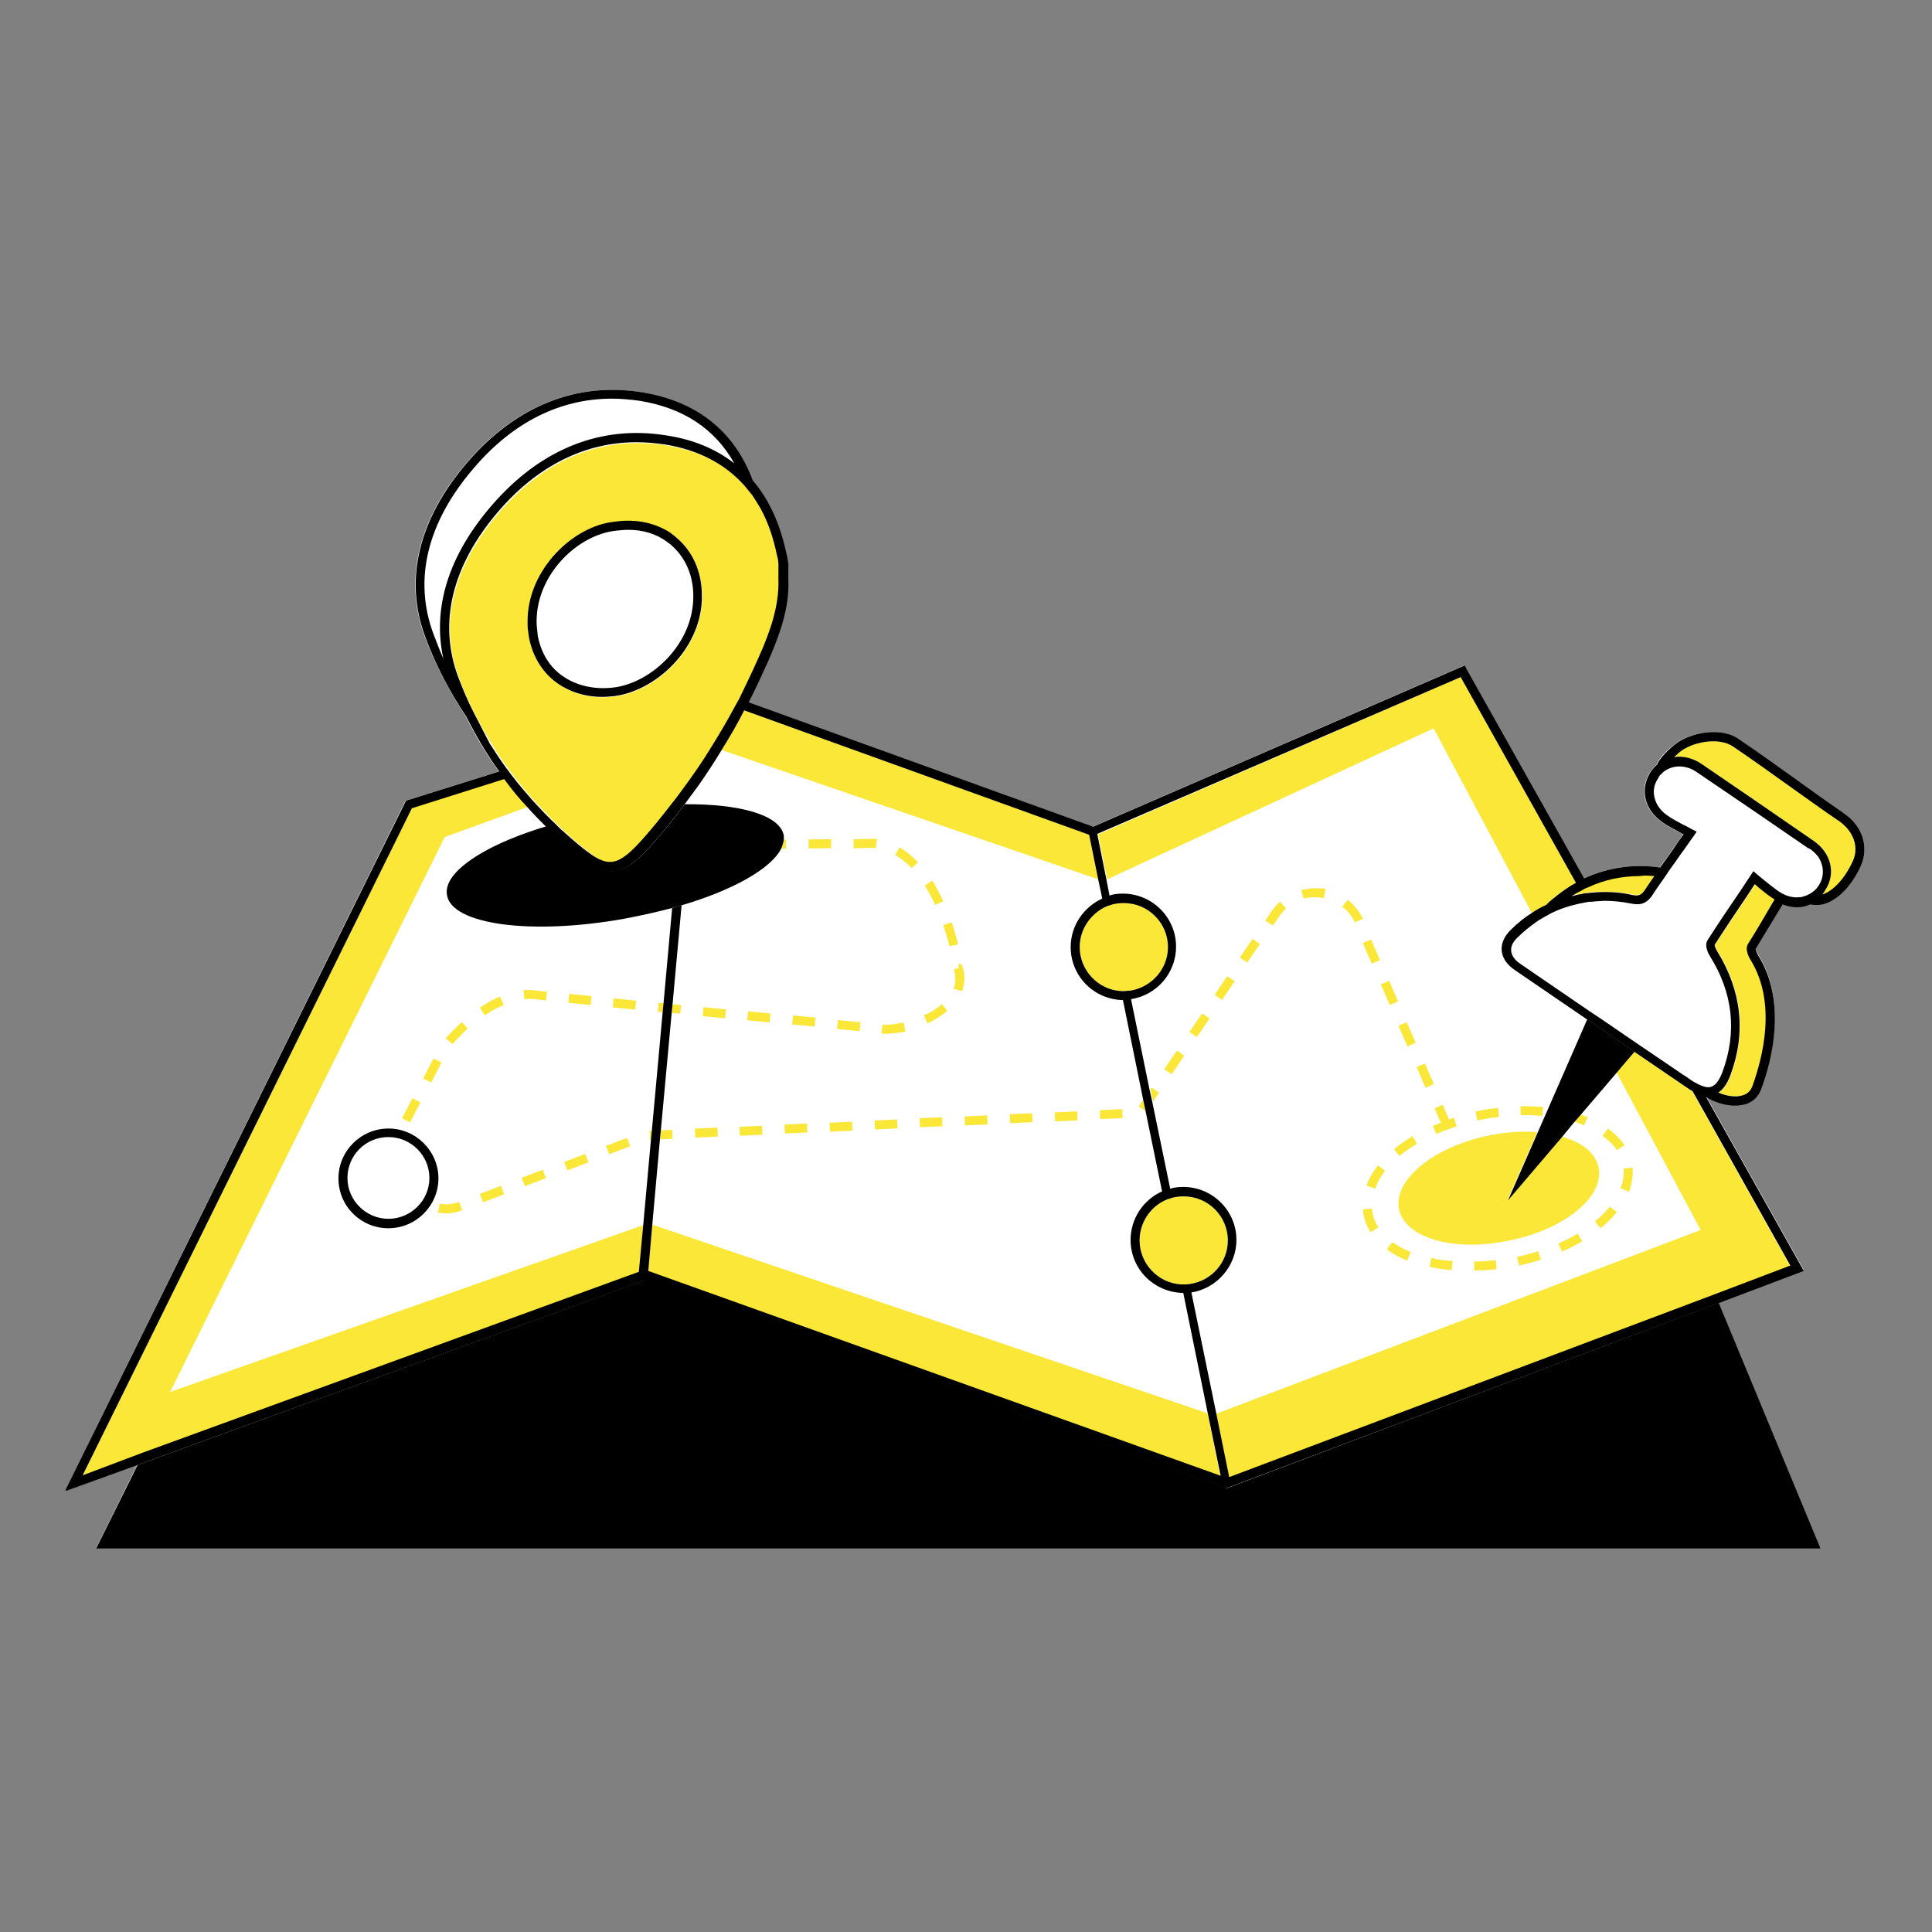 <svg xmlns="http://www.w3.org/2000/svg" xmlns:xlink="http://www.w3.org/1999/xlink" width="500" zoomAndPan="magnify" viewBox="0 0 375 375" height="500" preserveAspectRatio="xMidYMid meet" version="1.2"><rect x="0" y="0" width="375" height="375" fill="#808080" stroke="none"/><defs><clipPath id="6db91dcd7e"><path d="M 12.738 75 L 362 75 L 362 300.562 L 12.738 300.562 Z M 12.738 75 "/></clipPath><clipPath id="890ef5ddb0"><path d="M 12.738 75 L 362 75 L 362 290 L 12.738 290 Z M 12.738 75 "/></clipPath><clipPath id="92bdd7d620"><path d="M 18 248 L 354 248 L 354 300.562 L 18 300.562 Z M 18 248 "/></clipPath></defs><g id="19ab70d7dd"><g clip-rule="nonzero" clip-path="url(#6db91dcd7e)"><path style=" stroke:none;fill-rule:nonzero;fill:#ffffff;fill-opacity:1;" d="M 361.223 167.785 C 359.477 171.707 356.852 174.5 354.055 175.285 C 353.094 175.543 352.223 175.543 351.348 175.371 C 350.91 175.543 350.473 175.719 350.035 175.805 C 348.723 176.066 347.414 175.895 346.016 175.371 C 344.09 178.598 342.168 181.82 340.77 184 C 340.77 184.262 340.945 184.875 341.293 185.309 C 346.801 194.203 343.918 205.359 341.82 211.289 C 341.293 212.77 340.246 213.73 338.758 214.168 C 338.148 214.34 337.449 214.43 336.75 214.43 C 334.828 214.43 332.816 213.73 331.156 212.77 L 350.121 246.512 L 333.516 252.789 L 353.184 300.477 L 18.664 300.477 L 26.707 284.172 L 12.547 289.492 L 78.715 155.406 L 96.809 149.738 C 94.363 146.34 92.266 142.852 90.43 139.102 C 87.195 134.219 84.574 129.078 82.477 123.672 C 78.281 112.512 81.164 100.742 90.691 89.672 C 100.133 78.773 111.844 74.066 124.605 76.156 C 135.27 77.902 142.438 83.656 146.023 93.246 C 149.168 96.906 151.355 101.703 152.578 107.543 C 152.754 108.152 152.84 108.852 152.926 109.461 C 152.926 110.246 152.926 110.941 152.926 111.641 C 152.926 111.902 152.926 112.25 152.926 112.512 C 153.102 118.004 151.18 123.324 149.082 128.203 C 147.855 130.996 146.633 133.699 145.234 136.312 L 212.102 160.461 L 284.215 129.164 L 284.566 129.863 L 307.379 170.488 C 311.926 168.395 317.082 167.609 322.152 168.395 C 323.027 167.176 323.812 166.043 324.688 164.82 C 325.297 163.949 325.996 162.992 326.695 161.945 C 326.348 161.77 326.086 161.594 325.734 161.422 C 324.512 160.812 323.551 160.289 322.59 159.59 C 320.84 158.371 319.617 156.715 319.266 154.797 C 318.918 153.051 319.355 151.223 320.402 149.652 C 320.754 149.215 321.102 148.781 321.539 148.43 C 321.977 147.297 323.027 146.078 324.773 144.684 C 327.746 142.152 333.863 141.02 337.273 143.375 C 341.293 146.078 345.141 148.867 348.812 151.484 C 351.785 153.574 354.754 155.754 357.902 157.934 C 361.484 160.375 362.797 164.297 361.223 167.785 Z M 361.223 167.785 "/></g><path style=" stroke:none;fill-rule:nonzero;fill:#fbe737;fill-opacity:1;" d="M 33 270.223 L 86.32 162.469 L 102.406 156.625 C 100.832 154.883 99.344 153.051 97.859 151.133 L 79.941 156.801 L 16.043 286.352 L 27.844 282.082 L 123.996 247.035 L 124.867 237.793 L 33.875 269.875 Z M 33 270.223 "/><path style=" stroke:none;fill-rule:nonzero;fill:#fbe737;fill-opacity:1;" d="M 327.66 211.289 C 324.164 208.934 320.664 206.496 317.168 204.141 L 314.633 207.105 L 313.762 208.152 L 319.441 218.785 L 330.105 238.75 L 328.008 239.535 L 236.055 274.41 L 238.59 286.875 L 332.816 251.395 L 347.5 245.812 L 328.531 211.988 C 328.359 211.727 328.008 211.551 327.66 211.289 Z M 327.66 211.289 "/><path style=" stroke:none;fill-rule:nonzero;fill:#fbe737;fill-opacity:1;" d="M 139.992 145.555 L 213.152 170.664 L 211.402 162.031 L 144.449 137.883 C 143.051 140.496 141.562 143.113 139.992 145.555 Z M 139.992 145.555 "/><path style=" stroke:none;fill-rule:nonzero;fill:#fbe737;fill-opacity:1;" d="M 278.273 141.371 L 280.809 146.164 L 297.328 177.203 C 298.203 176.59 299.164 176.066 300.125 175.633 C 300.211 175.543 300.211 175.457 300.301 175.457 C 300.562 175.195 300.91 174.848 301.262 174.586 C 302.66 173.277 304.234 172.23 305.895 171.359 L 283.516 131.43 L 213.152 161.945 L 214.902 170.664 Z M 278.273 141.371 "/><path style=" stroke:none;fill-rule:nonzero;fill:#fbe737;fill-opacity:1;" d="M 126.617 237.707 L 125.742 246.773 L 236.84 286.527 L 234.395 274.32 Z M 126.617 237.707 "/><path style=" stroke:none;fill-rule:nonzero;fill:#fbe737;fill-opacity:1;" d="M 213.453 215.48 L 217.82 215.281 L 217.898 217.02 L 213.535 217.223 Z M 213.453 215.48 "/><path style=" stroke:none;fill-rule:nonzero;fill:#fbe737;fill-opacity:1;" d="M 204.715 215.914 L 209.082 215.715 L 209.16 217.457 L 204.797 217.656 Z M 204.715 215.914 "/><path style=" stroke:none;fill-rule:nonzero;fill:#fbe737;fill-opacity:1;" d="M 180.984 170.926 L 179.5 171.883 C 180.199 173.016 180.898 174.238 181.512 175.633 L 183.082 174.934 C 182.383 173.453 181.684 172.059 180.984 170.926 Z M 180.984 170.926 "/><path style=" stroke:none;fill-rule:nonzero;fill:#fbe737;fill-opacity:1;" d="M 195.988 216.277 L 200.355 216.078 L 200.434 217.82 L 196.07 218.02 Z M 195.988 216.277 "/><path style=" stroke:none;fill-rule:nonzero;fill:#fbe737;fill-opacity:1;" d="M 186.754 192.371 C 187.016 191.586 187.191 190.715 187.191 189.93 C 187.191 189.23 187.105 188.449 186.844 187.75 L 186.668 187.141 L 186.055 187.141 L 186.055 187.926 L 185.18 188.098 L 185.27 188.883 L 185.355 188.883 C 185.445 189.23 185.445 189.668 185.445 190.016 C 185.445 190.629 185.355 191.324 185.094 191.934 Z M 186.754 192.371 "/><path style=" stroke:none;fill-rule:nonzero;fill:#fbe737;fill-opacity:1;" d="M 187.234 216.703 L 191.598 216.5 L 191.68 218.242 L 187.312 218.441 Z M 187.234 216.703 "/><path style=" stroke:none;fill-rule:nonzero;fill:#fbe737;fill-opacity:1;" d="M 132.211 195.074 L 130.551 194.898 L 130.375 196.645 L 132.035 196.73 Z M 132.211 195.074 "/><path style=" stroke:none;fill-rule:nonzero;fill:#fbe737;fill-opacity:1;" d="M 156.938 162.941 L 161.309 162.871 L 161.336 164.613 L 156.965 164.684 Z M 156.938 162.941 "/><path style=" stroke:none;fill-rule:nonzero;fill:#fbe737;fill-opacity:1;" d="M 136.391 197.234 L 136.559 195.5 L 140.91 195.922 L 140.742 197.656 Z M 136.391 197.234 "/><path style=" stroke:none;fill-rule:nonzero;fill:#fbe737;fill-opacity:1;" d="M 230.871 200.312 L 233.32 196.703 L 234.77 197.684 L 232.316 201.293 Z M 230.871 200.312 "/><path style=" stroke:none;fill-rule:nonzero;fill:#fbe737;fill-opacity:1;" d="M 143.531 218.707 L 147.898 218.508 L 147.977 220.25 L 143.613 220.449 Z M 143.531 218.707 "/><path style=" stroke:none;fill-rule:nonzero;fill:#fbe737;fill-opacity:1;" d="M 130.461 219.309 L 128.277 219.398 L 128.102 221.141 L 130.551 221.055 Z M 130.461 219.309 "/><path style=" stroke:none;fill-rule:nonzero;fill:#fbe737;fill-opacity:1;" d="M 152.27 218.273 L 156.637 218.074 L 156.715 219.812 L 152.352 220.016 Z M 152.27 218.273 "/><path style=" stroke:none;fill-rule:nonzero;fill:#fbe737;fill-opacity:1;" d="M 175.391 198.473 C 174.168 198.734 172.945 198.91 171.809 198.91 C 171.719 198.91 171.547 198.91 171.547 198.91 L 171.281 198.91 L 171.109 200.652 L 171.371 200.652 C 171.547 200.652 171.633 200.652 171.809 200.652 C 173.031 200.652 174.344 200.48 175.742 200.219 Z M 175.391 198.473 "/><path style=" stroke:none;fill-rule:nonzero;fill:#fbe737;fill-opacity:1;" d="M 169.75 217.488 L 174.117 217.285 L 174.199 219.027 L 169.832 219.23 Z M 169.75 217.488 "/><path style=" stroke:none;fill-rule:nonzero;fill:#fbe737;fill-opacity:1;" d="M 162.488 199.73 L 162.66 197.996 L 167.008 198.418 L 166.84 200.152 Z M 162.488 199.73 "/><path style=" stroke:none;fill-rule:nonzero;fill:#fbe737;fill-opacity:1;" d="M 169.973 164.648 L 170.234 162.902 C 169.883 162.816 169.621 162.816 169.273 162.816 L 169.184 162.816 L 165.688 162.902 L 165.688 164.648 L 169.098 164.559 C 169.359 164.559 169.621 164.559 169.973 164.648 Z M 169.973 164.648 "/><path style=" stroke:none;fill-rule:nonzero;fill:#fbe737;fill-opacity:1;" d="M 161.012 217.922 L 165.379 217.723 L 165.457 219.465 L 161.094 219.664 Z M 161.012 217.922 "/><path style=" stroke:none;fill-rule:nonzero;fill:#fbe737;fill-opacity:1;" d="M 145.035 198.031 L 145.203 196.297 L 149.555 196.719 L 149.383 198.453 Z M 145.035 198.031 "/><path style=" stroke:none;fill-rule:nonzero;fill:#fbe737;fill-opacity:1;" d="M 182.82 194.898 C 181.859 195.77 180.723 196.469 179.324 197.078 L 180.023 198.648 C 181.512 197.949 182.82 197.078 183.871 196.207 Z M 182.82 194.898 "/><path style=" stroke:none;fill-rule:nonzero;fill:#fbe737;fill-opacity:1;" d="M 185.969 183.305 C 185.617 181.82 185.18 180.426 184.742 179.031 L 183.082 179.555 C 183.52 180.863 183.957 182.258 184.309 183.652 Z M 185.969 183.305 "/><path style=" stroke:none;fill-rule:nonzero;fill:#fbe737;fill-opacity:1;" d="M 153.766 198.84 L 153.934 197.105 L 158.281 197.527 L 158.113 199.262 Z M 153.766 198.84 "/><path style=" stroke:none;fill-rule:nonzero;fill:#fbe737;fill-opacity:1;" d="M 134.887 219.066 L 139.254 218.867 L 139.332 220.609 L 134.965 220.809 Z M 134.887 219.066 "/><path style=" stroke:none;fill-rule:nonzero;fill:#fbe737;fill-opacity:1;" d="M 178.188 167.352 C 177.051 166.215 175.828 165.172 174.605 164.473 L 173.73 165.953 C 174.867 166.566 175.914 167.438 176.965 168.484 Z M 178.188 167.352 "/><path style=" stroke:none;fill-rule:nonzero;fill:#fbe737;fill-opacity:1;" d="M 178.492 217.051 L 182.855 216.852 L 182.938 218.594 L 178.57 218.793 Z M 178.492 217.051 "/><path style=" stroke:none;fill-rule:nonzero;fill:#fbe737;fill-opacity:1;" d="M 221.895 213.469 L 221.02 214.777 L 222.332 215.648 Z M 221.895 213.469 "/><path style=" stroke:none;fill-rule:nonzero;fill:#fbe737;fill-opacity:1;" d="M 118.938 195.535 L 119.105 193.797 L 123.457 194.219 L 123.285 195.957 Z M 118.938 195.535 "/><path style=" stroke:none;fill-rule:nonzero;fill:#fbe737;fill-opacity:1;" d="M 260.527 175.98 C 261.578 176.766 262.453 177.812 262.977 179.031 L 264.551 178.336 C 263.852 176.941 262.887 175.633 261.578 174.672 Z M 260.527 175.98 "/><path style=" stroke:none;fill-rule:nonzero;fill:#fbe737;fill-opacity:1;" d="M 245.582 178.684 L 247.066 179.641 L 248.289 177.898 C 248.641 177.289 249.164 176.852 249.602 176.328 L 248.465 175.023 C 247.855 175.543 247.328 176.156 246.805 176.852 Z M 245.582 178.684 "/><path style=" stroke:none;fill-rule:nonzero;fill:#fbe737;fill-opacity:1;" d="M 264.52 183.043 L 266.125 182.352 L 267.855 186.355 L 266.254 187.047 Z M 264.52 183.043 "/><path style=" stroke:none;fill-rule:nonzero;fill:#fbe737;fill-opacity:1;" d="M 252.574 172.754 L 253.012 174.41 C 253.711 174.238 254.496 174.148 255.285 174.148 C 255.809 174.148 256.418 174.238 256.945 174.324 L 257.293 172.582 C 256.594 172.406 255.984 172.406 255.285 172.406 C 254.32 172.406 253.449 172.582 252.574 172.754 Z M 252.574 172.754 "/><path style=" stroke:none;fill-rule:nonzero;fill:#fbe737;fill-opacity:1;" d="M 152.055 162.992 C 152.055 163.602 151.879 164.125 151.527 164.734 L 152.578 164.734 L 152.578 162.992 Z M 152.055 162.992 "/><path style=" stroke:none;fill-rule:nonzero;fill:#fbe737;fill-opacity:1;" d="M 235.754 193.094 L 238.203 189.484 L 239.652 190.461 L 237.199 194.07 Z M 235.754 193.094 "/><path style=" stroke:none;fill-rule:nonzero;fill:#fbe737;fill-opacity:1;" d="M 128.801 194.727 L 127.84 194.637 L 127.664 196.383 L 128.629 196.469 Z M 128.801 194.727 "/><path style=" stroke:none;fill-rule:nonzero;fill:#fbe737;fill-opacity:1;" d="M 240.645 185.859 L 243.098 182.25 L 244.543 183.23 L 242.09 186.836 Z M 240.645 185.859 "/><path style=" stroke:none;fill-rule:nonzero;fill:#fbe737;fill-opacity:1;" d="M 268.02 191.062 L 269.625 190.371 L 271.359 194.371 L 269.754 195.066 Z M 268.02 191.062 "/><path style=" stroke:none;fill-rule:nonzero;fill:#fbe737;fill-opacity:1;" d="M 223.293 211.465 L 223.816 213.816 L 224.953 212.074 L 223.555 211.113 Z M 223.293 211.465 "/><path style=" stroke:none;fill-rule:nonzero;fill:#fbe737;fill-opacity:1;" d="M 225.977 207.527 L 228.426 203.918 L 229.871 204.898 L 227.422 208.508 Z M 225.977 207.527 "/><path style=" stroke:none;fill-rule:nonzero;fill:#fbe737;fill-opacity:1;" d="M 126.355 221.227 L 126.531 219.484 L 126.094 219.484 L 126.18 221.227 Z M 126.355 221.227 "/><path style=" stroke:none;fill-rule:nonzero;fill:#fbe737;fill-opacity:1;" d="M 271.445 199.098 L 273.051 198.406 L 274.781 202.406 L 273.176 203.098 Z M 271.445 199.098 "/><path style=" stroke:none;fill-rule:nonzero;fill:#fbe737;fill-opacity:1;" d="M 274.965 207.113 L 276.57 206.422 L 278.305 210.422 L 276.699 211.117 Z M 274.965 207.113 "/><path style=" stroke:none;fill-rule:nonzero;fill:#fbe737;fill-opacity:1;" d="M 82.141 209.324 L 84.145 205.449 L 85.699 206.25 L 83.691 210.125 Z M 82.141 209.324 "/><path style=" stroke:none;fill-rule:nonzero;fill:#fbe737;fill-opacity:1;" d="M 104.852 192.371 C 103.805 192.195 102.754 192.109 101.617 192.195 L 101.793 193.941 C 102.754 193.852 103.629 193.852 104.59 194.027 L 105.988 194.203 L 106.164 192.457 Z M 104.852 192.371 "/><path style=" stroke:none;fill-rule:nonzero;fill:#fbe737;fill-opacity:1;" d="M 101.266 228.605 L 105.348 227.043 L 105.973 228.672 L 101.891 230.234 Z M 101.266 228.605 "/><path style=" stroke:none;fill-rule:nonzero;fill:#fbe737;fill-opacity:1;" d="M 89.641 198.387 C 88.594 199.344 87.543 200.391 86.496 201.523 L 87.809 202.66 C 88.77 201.613 89.816 200.566 90.777 199.605 Z M 89.641 198.387 "/><path style=" stroke:none;fill-rule:nonzero;fill:#fbe737;fill-opacity:1;" d="M 93.141 231.734 L 97.219 230.172 L 97.848 231.801 L 93.766 233.363 Z M 93.141 231.734 "/><path style=" stroke:none;fill-rule:nonzero;fill:#fbe737;fill-opacity:1;" d="M 89.469 235.004 L 89.73 234.914 L 89.117 233.258 L 88.941 233.348 C 87.719 233.781 86.496 233.871 85.359 233.609 L 85.012 235.352 C 85.535 235.438 86.059 235.527 86.582 235.527 C 87.457 235.527 88.508 235.352 89.469 235.004 Z M 89.469 235.004 "/><path style=" stroke:none;fill-rule:nonzero;fill:#fbe737;fill-opacity:1;" d="M 97.074 193.418 C 95.762 193.941 94.449 194.727 93.141 195.598 L 94.102 197.078 C 95.324 196.207 96.547 195.598 97.773 195.074 Z M 97.074 193.418 "/><path style=" stroke:none;fill-rule:nonzero;fill:#fbe737;fill-opacity:1;" d="M 78.043 217.047 L 80.047 213.172 L 81.602 213.973 L 79.598 217.848 Z M 78.043 217.047 "/><path style=" stroke:none;fill-rule:nonzero;fill:#fbe737;fill-opacity:1;" d="M 109.5 225.539 L 113.582 223.98 L 114.207 225.609 L 110.125 227.168 Z M 109.5 225.539 "/><path style=" stroke:none;fill-rule:nonzero;fill:#fbe737;fill-opacity:1;" d="M 110.301 194.648 L 110.473 192.914 L 114.82 193.336 L 114.652 195.07 Z M 110.301 194.648 "/><path style=" stroke:none;fill-rule:nonzero;fill:#fbe737;fill-opacity:1;" d="M 117.625 222.414 L 121.707 220.855 L 122.332 222.484 L 118.25 224.043 Z M 117.625 222.414 "/><path style=" stroke:none;fill-rule:nonzero;fill:#fbe737;fill-opacity:1;" d="M 132.648 153.402 C 134.66 150.699 136.582 147.906 138.328 145.031 C 139.902 142.504 141.391 139.973 142.789 137.359 C 142.961 137.098 143.051 136.836 143.223 136.574 C 143.398 136.312 143.488 136.051 143.66 135.789 C 145.059 133.086 146.371 130.383 147.508 127.594 C 149.52 122.887 151.441 117.832 151.266 112.598 C 151.266 112.336 151.266 111.988 151.266 111.727 C 151.266 111.031 151.266 110.332 151.266 109.723 C 151.18 109.199 151.09 108.59 151.004 108.066 C 150.305 104.578 149.168 101.527 147.77 98.824 C 147.332 97.953 146.809 97.082 146.195 96.297 C 145.672 95.598 145.148 94.988 144.625 94.379 C 140.863 90.105 135.793 87.492 129.238 86.445 C 127.402 86.098 125.48 86.008 123.73 86.008 C 113.766 86.008 104.59 90.543 96.984 99.348 C 87.895 109.898 85.098 121.055 89.117 131.605 C 89.992 133.957 90.953 136.227 92.09 138.406 C 93.141 140.496 94.273 142.504 95.5 144.508 C 96.461 146.164 97.598 147.734 98.734 149.305 C 98.906 149.566 99.082 149.824 99.258 150 C 99.344 150.086 99.434 150.262 99.52 150.348 C 99.605 150.438 99.695 150.609 99.781 150.699 C 101.18 152.527 102.668 154.359 104.328 156.102 C 105.551 157.41 106.773 158.719 108.086 159.938 C 108.438 160.289 108.785 160.637 109.137 160.984 C 110.535 162.293 112.02 163.602 113.594 164.82 C 118.488 168.832 120.324 168.484 125.305 162.902 C 127.23 160.723 128.977 158.543 130.727 156.277 C 131.25 155.32 131.949 154.359 132.648 153.402 Z M 131.336 104.406 C 134.484 107.105 136.23 111.117 136.32 115.652 C 136.32 116 136.32 116.262 136.32 116.609 C 135.793 126.375 127.23 134.133 119.449 135.18 C 118.664 135.266 117.789 135.355 117 135.355 C 113.242 135.355 109.836 134.133 107.211 131.867 C 104.852 129.773 103.277 126.984 102.754 123.758 C 102.668 123.324 102.578 122.887 102.578 122.449 C 102.578 122.016 102.492 121.578 102.492 121.145 C 102.492 120.969 102.492 120.793 102.492 120.707 C 102.492 110.68 111.406 102.227 119.363 101.441 C 122.859 100.918 126.18 101.441 129.062 102.922 C 129.414 103.098 129.762 103.359 130.113 103.531 C 130.461 103.793 130.812 104.055 131.16 104.316 C 131.16 104.316 131.25 104.316 131.336 104.406 Z M 131.336 104.406 "/><path style=" stroke:none;fill-rule:nonzero;fill:#fbe737;fill-opacity:1;" d="M 306.77 216.348 L 305.543 217.742 C 306.242 217.914 306.855 218.176 307.469 218.438 L 308.168 216.781 C 307.641 216.695 307.203 216.52 306.77 216.348 Z M 306.77 216.348 "/><path style=" stroke:none;fill-rule:nonzero;fill:#fbe737;fill-opacity:1;" d="M 267.434 226.199 C 266.473 227.504 265.684 228.812 265.25 230.121 L 266.91 230.73 C 267.348 229.512 267.957 228.379 268.832 227.242 Z M 267.434 226.199 "/><path style=" stroke:none;fill-rule:nonzero;fill:#fbe737;fill-opacity:1;" d="M 281.77 246.512 L 281.945 244.766 C 280.457 244.68 279.059 244.504 277.836 244.156 L 277.484 245.902 C 278.797 246.164 280.281 246.422 281.77 246.512 Z M 281.77 246.512 "/><path style=" stroke:none;fill-rule:nonzero;fill:#fbe737;fill-opacity:1;" d="M 294.879 245.641 C 296.277 245.289 297.766 244.941 299.074 244.504 L 298.551 242.848 C 297.238 243.285 295.84 243.633 294.441 243.984 Z M 294.879 245.641 "/><path style=" stroke:none;fill-rule:nonzero;fill:#fbe737;fill-opacity:1;" d="M 286.141 246.598 C 287.539 246.598 289.023 246.512 290.508 246.336 L 290.336 244.594 C 288.848 244.766 287.449 244.855 286.141 244.855 Z M 286.141 246.598 "/><path style=" stroke:none;fill-rule:nonzero;fill:#fbe737;fill-opacity:1;" d="M 273.812 243.023 C 272.504 242.5 271.281 241.805 270.23 241.105 L 269.184 242.5 C 270.316 243.371 271.629 244.07 273.113 244.68 Z M 273.812 243.023 "/><path style=" stroke:none;fill-rule:nonzero;fill:#fbe737;fill-opacity:1;" d="M 316.207 231.34 C 316.645 230.121 316.906 228.812 316.906 227.594 C 316.906 227.332 316.906 227.07 316.906 226.719 L 316.906 226.633 L 315.16 226.809 C 315.16 227.07 315.16 227.242 315.16 227.504 C 315.16 228.551 314.984 229.598 314.547 230.645 Z M 316.207 231.34 "/><path style=" stroke:none;fill-rule:nonzero;fill:#fbe737;fill-opacity:1;" d="M 313.848 235.266 L 312.449 234.219 C 311.664 235.176 310.703 236.223 309.566 237.094 L 310.703 238.402 C 311.926 237.355 312.973 236.312 313.848 235.266 Z M 313.848 235.266 "/><path style=" stroke:none;fill-rule:nonzero;fill:#fbe737;fill-opacity:1;" d="M 312.102 219.047 L 311.051 220.445 C 312.188 221.316 313.148 222.188 313.848 223.234 L 315.332 222.273 C 314.461 221.055 313.41 220.008 312.102 219.047 Z M 312.102 219.047 "/><path style=" stroke:none;fill-rule:nonzero;fill:#fbe737;fill-opacity:1;" d="M 271.629 224.367 C 272.68 223.496 273.812 222.711 275.039 222.012 L 274.164 220.531 C 272.852 221.316 271.629 222.188 270.582 223.059 Z M 271.629 224.367 "/><path style=" stroke:none;fill-rule:nonzero;fill:#fbe737;fill-opacity:1;" d="M 303.184 242.938 C 304.582 242.324 305.895 241.629 307.117 240.93 L 306.242 239.449 C 305.105 240.148 303.797 240.758 302.484 241.367 Z M 303.184 242.938 "/><path style=" stroke:none;fill-rule:nonzero;fill:#fbe737;fill-opacity:1;" d="M 290.945 216.781 L 290.773 215.039 C 290.246 215.125 289.723 215.211 289.199 215.211 C 288.238 215.387 287.363 215.562 286.402 215.734 L 286.75 217.48 C 287.625 217.305 288.5 217.129 289.461 216.957 C 289.984 216.957 290.422 216.867 290.945 216.781 Z M 290.945 216.781 "/><path style=" stroke:none;fill-rule:nonzero;fill:#fbe737;fill-opacity:1;" d="M 264.551 234.742 C 264.637 236.312 265.16 237.793 266.035 239.188 L 267.52 238.23 C 266.82 237.094 266.383 235.875 266.297 234.566 Z M 264.551 234.742 "/><path style=" stroke:none;fill-rule:nonzero;fill:#fbe737;fill-opacity:1;" d="M 278.797 220.094 C 280.02 219.57 281.332 219.047 282.73 218.613 L 282.207 216.957 C 281.855 217.043 281.594 217.129 281.246 217.305 L 280.02 214.43 L 278.445 215.125 L 279.672 217.914 C 279.145 218.09 278.621 218.352 278.098 218.527 Z M 278.797 220.094 "/><path style=" stroke:none;fill-rule:nonzero;fill:#fbe737;fill-opacity:1;" d="M 299.512 214.863 C 298.113 214.777 296.629 214.691 295.141 214.691 L 295.141 216.434 C 296.539 216.434 297.938 216.434 299.34 216.609 Z M 299.512 214.863 "/><path style=" stroke:none;fill-rule:nonzero;fill:#fbe737;fill-opacity:1;" d="M 310.266 226.547 C 309.652 223.758 307.031 221.664 303.098 220.617 L 292.609 232.91 L 298.375 219.746 C 295.406 219.484 292.172 219.746 288.762 220.445 C 278.098 222.711 270.406 229.074 271.543 234.742 C 272.766 240.32 282.379 243.109 293.043 240.758 C 303.797 238.578 311.488 232.215 310.266 226.547 Z M 310.266 226.547 "/><path style=" stroke:none;fill-rule:nonzero;fill:#fbe737;fill-opacity:1;" d="M 357.027 159.418 C 353.883 157.238 350.82 155.059 347.852 152.965 C 344.18 150.348 340.332 147.559 336.312 144.855 C 333.602 143.027 328.359 143.984 325.91 146.078 C 325.562 146.426 325.211 146.688 324.949 146.949 C 326.695 146.688 328.621 147.125 330.367 148.344 C 337.535 153.227 344.789 158.195 351.957 163.164 C 355.453 165.52 356.328 169.617 354.23 172.844 C 354.055 173.105 353.883 173.363 353.707 173.625 C 355.891 172.93 358.164 170.488 359.652 167.09 C 360.875 164.387 359.738 161.336 357.027 159.418 Z M 357.027 159.418 "/><path style=" stroke:none;fill-rule:nonzero;fill:#fbe737;fill-opacity:1;" d="M 344.527 174.586 C 344.441 174.5 344.355 174.5 344.266 174.41 C 343.305 173.715 342.344 173.016 341.383 172.23 C 341.121 172.059 340.945 171.797 340.684 171.621 L 339.195 173.887 C 337.012 177.203 334.914 180.254 332.902 183.391 C 332.902 183.652 333.078 184.262 333.426 184.699 C 338.148 192.371 339.023 200.391 335.961 208.676 C 335.352 210.332 334.562 211.465 333.602 212.074 C 335.262 212.77 337.012 212.945 338.324 212.598 C 339.285 212.336 339.895 211.637 340.246 210.766 C 342.344 205.188 345.055 194.551 339.895 186.355 C 339.809 186.18 338.672 184.352 339.371 183.219 C 340.684 181.039 342.605 177.723 344.527 174.586 Z M 344.527 174.586 "/><path style=" stroke:none;fill-rule:nonzero;fill:#fbe737;fill-opacity:1;" d="M 307.031 173.453 C 307.379 173.367 307.641 173.367 307.992 173.277 C 308.34 173.277 308.602 173.191 308.953 173.191 C 311.574 172.93 314.285 173.105 316.906 173.625 C 318.219 173.887 318.656 173.715 319.355 172.668 C 319.965 171.797 320.578 170.926 321.191 169.965 C 320.23 169.879 319.355 169.789 318.395 169.789 C 314.898 169.789 311.488 170.574 308.43 171.969 C 308.168 172.059 307.902 172.23 307.641 172.32 C 307.379 172.492 307.117 172.582 306.855 172.754 C 306.332 173.105 305.719 173.367 305.195 173.715 C 305.719 173.715 306.418 173.539 307.031 173.453 Z M 307.031 173.453 "/><path style=" stroke:none;fill-rule:nonzero;fill:#fbe737;fill-opacity:1;" d="M 219.359 192.285 C 223.555 191.672 226.699 188.098 226.699 183.828 C 226.699 179.121 222.855 175.285 218.133 175.285 C 217.348 175.285 216.648 175.371 215.949 175.543 C 215.336 175.719 214.812 175.895 214.289 176.156 C 211.492 177.551 209.57 180.426 209.57 183.828 C 209.57 188.359 213.152 192.109 217.609 192.371 C 217.785 192.371 217.961 192.371 218.133 192.371 C 218.57 192.371 218.922 192.285 219.359 192.285 Z M 219.359 192.285 "/><path style=" stroke:none;fill-rule:nonzero;fill:#fbe737;fill-opacity:1;" d="M 229.234 249.301 C 229.41 249.301 229.586 249.301 229.762 249.301 C 230.195 249.301 230.633 249.301 230.984 249.215 C 235.094 248.602 238.324 245.027 238.324 240.758 C 238.324 236.051 234.48 232.215 229.762 232.215 C 228.973 232.215 228.273 232.301 227.574 232.473 C 226.965 232.648 226.438 232.824 225.914 233.086 C 223.117 234.48 221.195 237.355 221.195 240.758 C 221.195 245.289 224.777 249.039 229.234 249.301 Z M 229.234 249.301 "/><path style=" stroke:none;fill-rule:nonzero;fill:#000000;fill-opacity:1;" d="M 102.492 122.363 C 102.578 122.801 102.578 123.234 102.668 123.672 C 103.277 126.898 104.766 129.688 107.125 131.781 C 109.746 134.047 113.156 135.266 116.914 135.266 C 117.699 135.266 118.488 135.18 119.363 135.094 C 127.141 134.047 135.793 126.285 136.23 116.523 C 136.23 116.176 136.23 115.914 136.23 115.562 C 136.23 111.031 134.484 107.02 131.25 104.316 C 131.16 104.23 131.074 104.23 131.074 104.145 C 130.727 103.883 130.375 103.621 130.027 103.359 C 129.676 103.098 129.328 102.922 128.977 102.746 C 126.18 101.266 122.859 100.742 119.273 101.266 C 111.32 102.051 102.406 110.508 102.406 120.531 C 102.406 120.707 102.406 120.883 102.406 120.969 C 102.406 121.492 102.406 121.93 102.492 122.363 Z M 119.535 103.008 C 120.324 102.922 121.199 102.836 121.984 102.836 C 124.781 102.836 127.402 103.621 129.5 105.188 C 129.762 105.363 129.938 105.539 130.199 105.711 C 130.289 105.801 130.375 105.887 130.461 105.973 C 130.812 106.234 131.074 106.582 131.426 106.934 C 133.434 109.199 134.57 112.25 134.57 115.652 C 134.66 124.891 126.531 132.477 119.188 133.438 C 114.992 133.961 111.145 132.914 108.348 130.559 C 106.688 129.164 105.551 127.332 104.852 125.242 C 104.766 124.891 104.59 124.457 104.504 124.02 C 104.414 123.672 104.328 123.234 104.328 122.801 C 104.238 122.102 104.152 121.406 104.152 120.621 C 104.152 111.379 112.195 103.793 119.535 103.008 Z M 119.535 103.008 "/><g clip-rule="nonzero" clip-path="url(#890ef5ddb0)"><path style=" stroke:none;fill-rule:nonzero;fill:#000000;fill-opacity:1;" d="M 357.988 157.934 C 354.844 155.754 351.785 153.574 348.898 151.484 C 345.227 148.867 341.383 146.078 337.359 143.375 C 333.953 141.02 327.832 142.152 324.863 144.684 C 323.113 146.164 322.066 147.387 321.629 148.43 C 321.191 148.781 320.84 149.215 320.492 149.652 C 319.441 151.223 319.004 153.051 319.355 154.797 C 319.703 156.715 320.93 158.371 322.676 159.59 C 323.637 160.289 324.688 160.812 325.824 161.422 C 326.086 161.594 326.434 161.77 326.785 161.945 C 326.086 162.902 325.387 163.863 324.773 164.82 C 323.898 166.043 323.027 167.262 322.238 168.395 C 317.168 167.609 312.012 168.395 307.469 170.488 L 284.652 129.863 L 284.305 129.164 L 212.191 160.461 L 145.324 136.312 C 146.723 133.609 147.945 130.906 149.168 128.203 C 151.266 123.324 153.277 118.004 153.016 112.512 C 153.016 112.25 153.016 111.902 153.016 111.641 C 153.016 110.941 153.016 110.246 153.016 109.461 C 152.926 108.762 152.84 108.152 152.664 107.543 C 151.441 101.703 149.258 96.906 146.109 93.246 C 142.523 83.656 135.27 77.902 124.695 76.156 C 111.934 74.066 100.219 78.773 90.777 89.672 C 81.25 100.742 78.367 112.512 82.562 123.672 C 84.574 129.078 87.281 134.309 90.516 139.102 C 92.352 142.766 94.449 146.34 96.898 149.738 L 78.805 155.406 L 12.547 289.492 L 26.707 284.348 L 125.129 248.516 L 237.715 288.793 L 237.977 288.883 L 333.516 252.961 L 350.121 246.684 L 331.156 212.945 C 332.727 213.906 334.738 214.602 336.75 214.602 C 337.449 214.602 338.059 214.516 338.758 214.34 C 340.246 213.906 341.293 212.859 341.82 211.465 C 344.004 205.621 346.801 194.375 341.293 185.484 C 340.945 184.961 340.77 184.352 340.77 184.176 C 342.168 181.91 344.09 178.684 346.016 175.543 C 347.324 176.066 348.723 176.242 350.035 175.98 C 350.473 175.895 350.91 175.719 351.348 175.543 C 352.223 175.719 353.184 175.719 354.055 175.457 C 356.766 174.672 359.477 171.883 361.223 167.961 C 362.797 164.297 361.484 160.375 357.988 157.934 Z M 359.652 167.09 C 358.164 170.402 355.891 172.93 353.707 173.625 C 353.883 173.367 354.055 173.191 354.23 172.844 C 356.418 169.617 355.453 165.52 351.957 163.164 C 344.789 158.195 337.535 153.227 330.367 148.344 C 328.621 147.125 326.695 146.688 324.949 146.949 C 325.211 146.688 325.562 146.426 325.91 146.078 C 328.359 143.984 333.602 143.027 336.312 144.855 C 340.332 147.559 344.18 150.348 347.852 152.965 C 350.82 155.059 353.793 157.238 357.027 159.418 C 359.738 161.336 360.875 164.387 359.652 167.09 Z M 349.25 174.148 C 348.551 174.238 347.762 174.148 346.977 173.887 C 346.715 173.801 346.453 173.715 346.191 173.539 C 345.926 173.453 345.664 173.277 345.402 173.105 C 345.316 173.105 345.316 173.016 345.227 173.016 C 344.355 172.406 343.48 171.707 342.52 170.926 C 342.082 170.574 341.559 170.141 341.031 169.703 L 340.332 169.094 L 337.797 172.93 C 335.527 176.242 333.426 179.379 331.418 182.52 C 330.719 183.652 331.766 185.395 331.941 185.656 C 336.398 192.809 337.188 200.391 334.301 208.152 C 333.691 209.719 332.992 210.68 332.117 210.941 C 331.941 211.027 331.68 211.027 331.504 211.027 C 331.066 211.027 330.543 210.852 329.93 210.594 C 329.496 210.418 329.145 210.156 328.621 209.895 C 328.531 209.809 328.445 209.809 328.359 209.719 C 328.184 209.633 328.008 209.457 327.832 209.371 C 327.484 209.109 327.133 208.848 326.785 208.676 C 325.473 207.801 324.25 206.93 322.938 206.059 C 321.367 205.012 319.879 203.965 318.305 202.918 C 315.77 201.176 313.324 199.52 310.789 197.777 C 310.09 197.34 309.391 196.816 308.691 196.383 C 308.078 195.945 307.379 195.508 306.77 195.074 C 302.836 192.371 298.988 189.754 295.055 187.055 C 294.27 186.531 293.395 185.656 293.309 184.523 C 293.219 183.391 294.008 182.434 294.707 181.82 C 295.754 180.777 296.977 179.816 298.203 178.945 C 298.289 178.859 298.375 178.859 298.465 178.77 C 298.812 178.508 299.164 178.336 299.602 178.074 C 300.125 177.812 300.648 177.461 301.172 177.203 C 301.523 177.027 301.785 176.941 302.137 176.766 C 303.973 175.98 305.98 175.457 307.992 175.109 C 308.34 175.023 308.602 175.023 308.953 175.023 C 309.301 175.023 309.566 174.934 309.914 174.934 C 310.438 174.934 310.965 174.848 311.402 174.848 C 313.062 174.848 314.809 175.023 316.559 175.371 C 318.219 175.719 319.531 175.543 320.754 173.715 C 321.453 172.582 322.238 171.535 323.027 170.402 C 323.199 170.141 323.375 169.879 323.551 169.617 C 323.727 169.355 323.898 169.094 324.074 168.832 C 324.773 167.871 325.473 166.914 326.172 165.867 C 327.047 164.734 327.832 163.512 328.797 162.207 L 329.32 161.422 L 328.445 160.984 C 327.832 160.637 327.223 160.289 326.609 160.027 C 325.473 159.418 324.512 158.895 323.637 158.281 C 322.238 157.324 321.367 156.016 321.102 154.621 C 320.84 153.402 321.102 152.18 321.801 151.133 C 321.891 151.047 321.891 150.961 321.977 150.785 C 322.066 150.609 322.238 150.438 322.328 150.348 C 322.59 150.086 322.852 149.824 323.113 149.652 C 324.863 148.43 327.309 148.43 329.406 149.914 C 336.488 154.707 343.656 159.59 350.734 164.473 C 350.82 164.559 350.91 164.648 351.086 164.648 C 351.258 164.734 351.348 164.82 351.523 164.91 C 351.695 165.082 351.871 165.172 352.047 165.344 C 352.395 165.691 352.656 165.953 352.922 166.305 C 354.055 168.047 354.145 170.141 353.008 171.883 C 352.57 172.582 351.957 173.105 351.348 173.453 C 350.996 173.625 350.734 173.801 350.387 173.887 C 350.211 173.977 350.035 173.977 349.859 174.062 C 349.598 174.148 349.422 174.148 349.25 174.148 Z M 339.285 183.219 C 338.586 184.352 339.633 186.094 339.809 186.355 C 344.879 194.637 342.168 205.188 340.16 210.766 C 339.809 211.727 339.195 212.336 338.234 212.598 C 337.012 213.031 335.176 212.77 333.516 212.074 C 334.477 211.465 335.262 210.332 335.875 208.676 C 338.934 200.48 338.059 192.371 333.34 184.699 C 332.992 184.176 332.816 183.566 332.816 183.391 C 334.828 180.254 336.926 177.113 339.109 173.887 L 340.594 171.621 C 340.859 171.797 341.121 172.059 341.293 172.23 C 342.258 173.016 343.219 173.801 344.18 174.41 C 344.266 174.5 344.355 174.5 344.441 174.586 C 342.605 177.723 340.684 181.039 339.285 183.219 Z M 84.137 123.062 C 80.203 112.512 82.91 101.352 92.004 90.805 C 99.605 81.91 108.785 77.379 118.75 77.379 C 120.586 77.379 122.422 77.551 124.258 77.812 C 132.648 79.207 138.766 83.219 142.523 89.934 C 138.941 87.141 134.57 85.312 129.414 84.527 C 116.652 82.434 104.938 87.141 95.5 98.039 C 87.109 107.719 83.875 117.918 86.059 127.855 C 85.359 126.285 84.746 124.629 84.137 123.062 Z M 91.914 138.23 C 90.777 136.051 89.816 133.699 88.941 131.43 C 85.012 120.883 87.719 109.723 96.809 99.172 C 104.414 90.367 113.594 85.836 123.559 85.836 C 125.395 85.836 127.23 86.008 129.062 86.27 C 135.531 87.316 140.691 90.02 144.449 94.203 C 144.973 94.812 145.496 95.512 146.023 96.121 C 146.547 96.906 147.07 97.777 147.594 98.648 C 149.082 101.352 150.129 104.406 150.828 107.891 C 151.004 108.414 151.09 109.023 151.09 109.547 C 151.09 110.246 151.09 110.855 151.09 111.555 C 151.09 111.816 151.09 112.164 151.09 112.426 C 151.266 117.656 149.43 122.711 147.332 127.422 C 146.109 130.211 144.797 132.914 143.488 135.617 C 143.312 135.879 143.223 136.137 143.051 136.398 C 142.875 136.66 142.789 136.922 142.613 137.184 C 141.215 139.801 139.727 142.328 138.156 144.855 C 136.406 147.734 134.484 150.523 132.473 153.227 C 131.773 154.184 131.074 155.145 130.289 156.102 C 128.539 158.371 126.793 160.551 124.867 162.73 C 119.887 168.309 118.051 168.57 113.156 164.648 C 111.582 163.426 110.184 162.117 108.699 160.812 C 108.348 160.461 108 160.113 107.648 159.766 C 106.336 158.543 105.113 157.238 103.891 155.93 C 102.316 154.184 100.742 152.355 99.344 150.523 C 99.258 150.438 99.172 150.262 99.082 150.176 C 98.996 150.086 98.906 149.914 98.82 149.824 C 98.645 149.566 98.473 149.305 98.297 149.129 C 97.16 147.559 96.109 145.988 95.062 144.332 C 94.102 142.414 92.965 140.324 91.914 138.23 Z M 97.859 151.223 C 99.258 153.141 100.742 154.969 102.406 156.715 C 103.539 158.02 104.766 159.242 105.988 160.461 C 106.336 160.812 106.688 161.16 107.125 161.508 C 108.785 163.078 110.535 164.648 112.367 166.129 C 114.816 168.133 116.828 169.18 118.664 169.18 C 121.023 169.18 123.297 167.523 126.441 164.035 C 128.715 161.508 130.812 158.895 132.824 156.191 C 133.695 154.969 134.66 153.75 135.531 152.527 C 137.105 150.262 138.68 147.906 140.078 145.555 C 141.652 143.027 143.137 140.496 144.449 137.883 L 211.402 162.031 L 213.152 170.664 L 213.676 173.105 L 213.938 174.41 C 210.355 176.066 207.82 179.641 207.82 183.828 C 207.82 189.492 212.367 194.027 217.961 194.113 L 221.895 213.469 L 222.332 215.562 L 225.562 231.254 C 221.98 232.824 219.445 236.484 219.445 240.668 C 219.445 246.336 223.992 250.871 229.672 250.957 L 234.395 274.148 L 236.926 286.441 L 125.832 246.684 L 126.617 237.617 L 128.102 221.055 L 128.277 219.309 L 130.375 196.555 L 130.551 194.812 L 132.297 175.719 C 131.688 175.895 131.074 176.066 130.461 176.242 L 128.801 194.637 L 128.629 196.383 L 126.531 219.398 L 126.355 221.141 L 124.867 237.617 L 123.996 246.859 L 27.844 281.906 L 16.043 286.352 L 79.941 156.887 Z M 321.102 170.051 C 320.492 170.926 319.879 171.797 319.266 172.754 C 318.566 173.715 318.133 173.977 316.82 173.715 C 314.199 173.105 311.488 173.016 308.867 173.277 C 308.516 173.277 308.254 173.367 307.902 173.367 C 307.555 173.367 307.293 173.453 306.941 173.539 C 306.242 173.625 305.633 173.801 305.02 173.977 C 305.543 173.625 306.07 173.277 306.68 173.016 C 306.941 172.844 307.203 172.754 307.469 172.582 C 307.73 172.406 307.992 172.32 308.254 172.23 C 311.402 170.75 314.809 170.051 318.219 170.051 C 319.18 169.879 320.141 169.965 321.102 170.051 Z M 301.262 174.586 C 300.91 174.848 300.648 175.109 300.301 175.457 C 300.211 175.543 300.125 175.633 300.125 175.633 C 299.164 176.066 298.203 176.59 297.328 177.203 C 295.93 178.074 294.617 179.121 293.395 180.34 C 291.996 181.648 291.383 183.043 291.473 184.438 C 291.559 185.832 292.434 187.227 294.008 188.273 C 298.637 191.41 303.27 194.637 307.902 197.777 C 308.078 197.863 308.254 198.039 308.516 198.125 C 309.652 198.91 310.789 199.695 311.926 200.48 C 313.672 201.699 315.332 202.832 317.082 204.055 C 320.578 206.406 324.074 208.848 327.57 211.203 C 327.922 211.465 328.27 211.637 328.531 211.812 L 347.5 245.641 L 332.816 251.219 L 238.59 286.703 L 236.055 274.234 L 231.246 250.871 C 236.141 250.086 239.988 245.812 239.988 240.668 C 239.988 235.004 235.355 230.383 229.672 230.383 C 228.797 230.383 227.926 230.469 227.137 230.73 L 223.641 213.816 L 223.117 211.465 L 219.531 193.941 C 224.516 193.156 228.273 188.883 228.273 183.738 C 228.273 178.074 223.641 173.453 217.961 173.453 C 217.871 173.453 217.871 173.453 217.785 173.453 C 217 173.453 216.211 173.539 215.426 173.801 C 215.426 173.801 215.336 173.801 215.336 173.801 L 215.336 173.715 L 214.727 170.574 L 212.977 161.855 L 283.516 131.43 L 305.895 171.359 C 304.234 172.23 302.746 173.367 301.262 174.586 Z M 229.762 249.301 C 229.586 249.301 229.41 249.301 229.234 249.301 C 224.777 249.039 221.195 245.289 221.195 240.758 C 221.195 237.445 223.117 234.48 225.914 233.086 C 226.438 232.824 226.965 232.648 227.574 232.473 C 228.273 232.301 228.973 232.215 229.762 232.215 C 234.48 232.215 238.324 236.051 238.324 240.758 C 238.324 245.027 235.18 248.602 230.984 249.215 C 230.633 249.301 230.195 249.301 229.762 249.301 Z M 218.133 192.371 C 217.961 192.371 217.785 192.371 217.609 192.371 C 213.152 192.109 209.57 188.359 209.57 183.828 C 209.57 180.516 211.492 177.637 214.289 176.156 C 214.812 175.895 215.336 175.719 215.949 175.543 C 216.648 175.371 217.348 175.285 218.133 175.285 C 222.855 175.285 226.699 179.121 226.699 183.828 C 226.699 188.098 223.465 191.672 219.359 192.285 C 218.922 192.285 218.57 192.371 218.133 192.371 Z M 218.133 192.371 "/></g><path style=" stroke:none;fill-rule:nonzero;fill:#000000;fill-opacity:1;" d="M 75.395 238.402 C 80.727 238.402 85.098 234.043 85.098 228.727 C 85.098 223.406 80.727 219.047 75.395 219.047 C 70.062 219.047 65.691 223.406 65.691 228.727 C 65.691 234.043 69.977 238.402 75.395 238.402 Z M 75.395 220.703 C 79.766 220.703 83.348 224.281 83.348 228.637 C 83.348 232.996 79.766 236.57 75.395 236.57 C 71.023 236.57 67.441 232.996 67.441 228.637 C 67.441 224.281 70.938 220.703 75.395 220.703 Z M 75.395 220.703 "/><g clip-rule="nonzero" clip-path="url(#92bdd7d620)"><path style=" stroke:none;fill-rule:nonzero;fill:#000000;fill-opacity:1;" d="M 333.602 252.875 L 238.062 288.883 L 237.715 288.707 L 125.219 248.43 L 26.707 284.348 L 18.664 300.562 L 353.355 300.562 Z M 333.602 252.875 "/></g><path style=" stroke:none;fill-rule:nonzero;fill:#000000;fill-opacity:1;" d="M 121.109 178.336 C 124.344 177.723 127.492 177.027 130.461 176.242 C 131.074 176.066 131.688 175.895 132.297 175.719 C 142.352 172.754 149.691 168.57 151.617 164.734 C 151.879 164.125 152.055 163.516 152.141 162.992 C 152.141 162.73 152.141 162.469 152.141 162.207 C 151.441 158.195 143.66 156.016 132.91 156.102 C 130.898 158.805 128.801 161.422 126.531 163.949 C 123.383 167.438 121.109 169.094 118.75 169.094 C 116.828 169.094 114.902 168.047 112.457 166.043 C 110.621 164.559 108.871 162.992 107.211 161.422 C 106.863 161.074 106.512 160.723 106.074 160.375 C 100.832 161.945 96.285 163.863 92.965 165.867 C 88.68 168.484 86.32 171.188 86.758 173.715 C 87.633 179.469 103.105 181.559 121.109 178.336 Z M 121.109 178.336 "/><path style=" stroke:none;fill-rule:nonzero;fill:#000000;fill-opacity:1;" d="M 305.543 217.828 L 306.77 216.434 L 313.848 208.152 L 314.723 207.105 L 317.258 204.141 C 315.508 202.922 313.848 201.785 312.102 200.566 C 310.965 199.781 309.828 198.996 308.691 198.211 C 308.516 198.125 308.34 197.949 308.078 197.863 L 298.465 219.832 L 292.695 232.996 L 303.184 220.703 Z M 305.543 217.828 "/></g></svg>